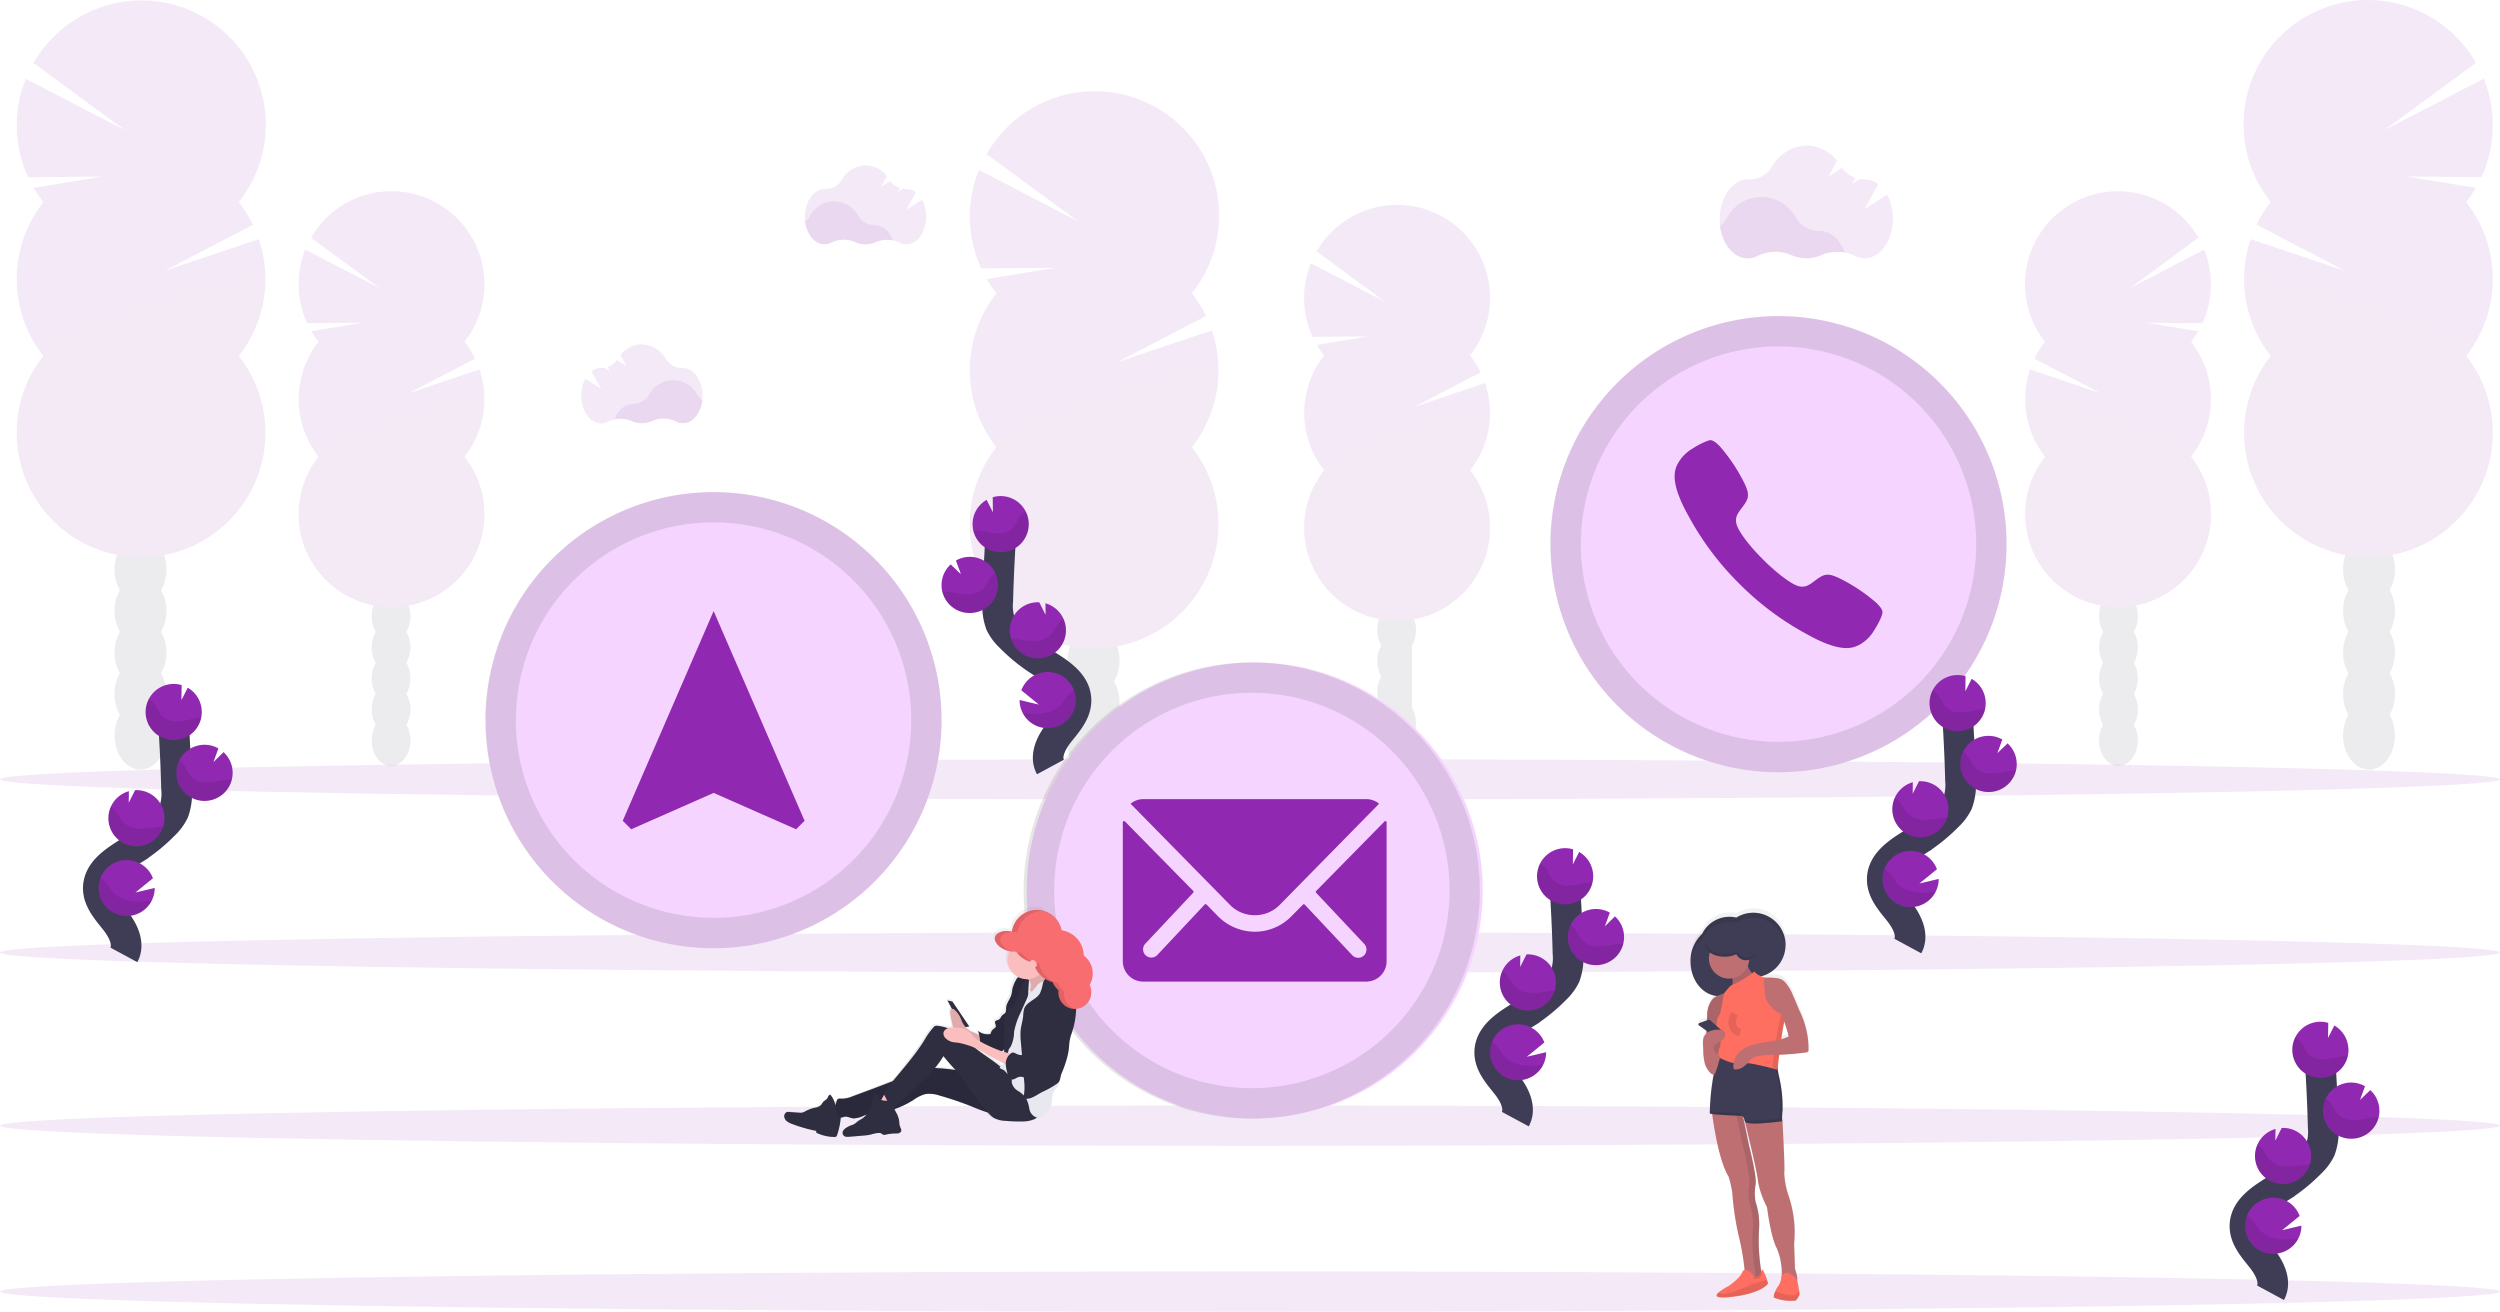 <svg xmlns="http://www.w3.org/2000/svg" xmlns:xlink="http://www.w3.org/1999/xlink" width="327" height="171.585" viewBox="0 0 327 171.585">
  <defs>
    <linearGradient id="linear-gradient" x1="0.5" y1="1" x2="0.5" gradientUnits="objectBoundingBox">
      <stop offset="0" stop-color="gray" stop-opacity="0.251"/>
      <stop offset="0.54" stop-color="gray" stop-opacity="0.122"/>
      <stop offset="1" stop-color="gray" stop-opacity="0.102"/>
    </linearGradient>
    <linearGradient id="linear-gradient-2" x1="0.5" y1="1" x2="0.5" y2="-0.001" xlink:href="#linear-gradient"/>
  </defs>
  <g id="Group_472" data-name="Group 472" transform="translate(0 0.359)">
    <g id="Group_158" data-name="Group 158" transform="translate(126.847 11.576)" opacity="0.1">
      <ellipse id="Ellipse_286" data-name="Ellipse 286" cx="3.395" cy="4.446" rx="3.395" ry="4.446" transform="translate(12.797 91.769)" fill="#3f3d56"/>
      <path id="Path_398" data-name="Path 398" d="M526.095,444.154a5.371,5.371,0,0,0,.71-2.718c0-2.456-1.522-4.446-3.4-4.446s-3.407,2-3.407,4.451a5.371,5.371,0,0,0,.71,2.718,5.552,5.552,0,0,0,0,5.433,5.552,5.552,0,0,0,0,5.433,5.352,5.352,0,0,0-.71,2.718c0,2.453,1.522,4.446,3.4,4.446s3.4-1.993,3.4-4.446a5.352,5.352,0,0,0-.71-2.718,5.553,5.553,0,0,0,0-5.433,5.553,5.553,0,0,0,0-5.433Z" transform="translate(-507.215 -366.96)" fill="#3f3d56"/>
      <ellipse id="Ellipse_287" data-name="Ellipse 287" cx="3.395" cy="4.446" rx="3.395" ry="4.446" transform="translate(12.797 64.603)" fill="#3f3d56"/>
      <ellipse id="Ellipse_288" data-name="Ellipse 288" cx="3.395" cy="4.446" rx="3.395" ry="4.446" transform="translate(12.797 59.17)" fill="#3f3d56"/>
      <path id="Path_399" data-name="Path 399" d="M480.631,228.7a15.835,15.835,0,0,1-1.265-1.862l8.921-1.465-9.649.072a16.3,16.3,0,0,1-.3-12.889l12.946,6.716L479.351,210.5A16.269,16.269,0,1,1,506.2,228.7a16.27,16.27,0,0,1,1.856,2.966l-11.585,6.033,12.349-4.144a16.269,16.269,0,0,1-2.623,15.276,16.266,16.266,0,1,1-25.569,0,16.266,16.266,0,0,1,0-20.115Z" transform="translate(-477.149 -202.271)" fill="#9128b1"/>
      <path id="Path_400" data-name="Path 400" d="M509.682,324.006a16.192,16.192,0,0,1-3.482,10.058,16.266,16.266,0,1,1-25.569,0C478.45,331.3,509.682,322.18,509.682,324.006Z" transform="translate(-477.149 -287.517)" opacity="0.1"/>
    </g>
    <g id="Group_159" data-name="Group 159" transform="translate(170.577 26.443)" opacity="0.1">
      <ellipse id="Ellipse_289" data-name="Ellipse 289" cx="2.539" cy="3.321" rx="2.539" ry="3.321" transform="translate(9.562 68.52)" fill="#3f3d56"/>
      <path id="Path_401" data-name="Path 401" d="M660.306,432.673a4.006,4.006,0,0,0,.528-2.029c0-1.835-1.137-3.324-2.536-3.324s-2.539,1.492-2.539,3.324a3.977,3.977,0,0,0,.531,2.029,4.147,4.147,0,0,0,0,4.061,4.147,4.147,0,0,0,0,4.061,3.977,3.977,0,0,0-.531,2.029c0,1.835,1.137,3.324,2.539,3.324s2.536-1.492,2.536-3.324a4.006,4.006,0,0,0-.528-2.029,135076.122,135076.122,0,0,0,0-8.121Z" transform="translate(-646.2 -375.043)" fill="#3f3d56"/>
      <ellipse id="Ellipse_290" data-name="Ellipse 290" cx="2.539" cy="3.321" rx="2.539" ry="3.321" transform="translate(9.562 48.22)" fill="#3f3d56"/>
      <ellipse id="Ellipse_291" data-name="Ellipse 291" cx="2.539" cy="3.321" rx="2.539" ry="3.321" transform="translate(9.562 44.159)" fill="#3f3d56"/>
      <path id="Path_402" data-name="Path 402" d="M626.322,271.8a11.641,11.641,0,0,1-.946-1.39l6.668-1.1-7.211.054a12.185,12.185,0,0,1-.233-9.634l9.676,5.021-8.924-6.564a12.158,12.158,0,1,1,20.076,13.605,12.3,12.3,0,0,1,1.387,2.217l-8.652,4.5,9.228-3.1a12.162,12.162,0,0,1-1.96,11.415,12.155,12.155,0,1,1-19.095,0,12.155,12.155,0,0,1,0-15.031Z" transform="translate(-623.72 -252.103)" fill="#9128b1"/>
      <path id="Path_403" data-name="Path 403" d="M648.044,342.879a12.1,12.1,0,0,1-2.6,7.516,12.155,12.155,0,1,1-19.095,0C624.712,348.327,648.044,341.516,648.044,342.879Z" transform="translate(-623.734 -315.67)" opacity="0.1"/>
    </g>
    <g id="Group_160" data-name="Group 160" transform="translate(293.447 -0.359)" opacity="0.1">
      <ellipse id="Ellipse_292" data-name="Ellipse 292" cx="3.395" cy="4.446" rx="3.395" ry="4.446" transform="translate(13.026 91.768)" fill="#3f3d56"/>
      <path id="Path_404" data-name="Path 404" d="M1079.9,404.154a5.369,5.369,0,0,1-.71-2.718c0-2.455,1.521-4.445,3.4-4.445s3.4,1.99,3.4,4.446a5.368,5.368,0,0,1-.71,2.718,5.552,5.552,0,0,1,0,5.433,5.552,5.552,0,0,1,0,5.433,5.351,5.351,0,0,1,.71,2.718c0,2.452-1.522,4.446-3.4,4.446s-3.4-1.993-3.4-4.446a5.351,5.351,0,0,1,.71-2.718,5.552,5.552,0,0,1,0-5.433A5.552,5.552,0,0,1,1079.9,404.154Z" transform="translate(-1066.167 -326.96)" fill="#3f3d56"/>
      <ellipse id="Ellipse_293" data-name="Ellipse 293" cx="3.395" cy="4.446" rx="3.395" ry="4.446" transform="translate(13.026 64.603)" fill="#3f3d56"/>
      <ellipse id="Ellipse_294" data-name="Ellipse 294" cx="3.395" cy="4.446" rx="3.395" ry="4.446" transform="translate(13.026 59.17)" fill="#3f3d56"/>
      <path id="Path_405" data-name="Path 405" d="M1064.672,188.7a15.829,15.829,0,0,0,1.265-1.862l-8.921-1.465,9.649.072a16.3,16.3,0,0,0,.3-12.889l-12.946,6.716,11.934-8.778a16.269,16.269,0,1,0-26.852,18.2,16.273,16.273,0,0,0-1.856,2.966l11.585,6.033-12.349-4.144a16.27,16.27,0,0,0,2.623,15.276,16.266,16.266,0,1,0,25.569,0,16.266,16.266,0,0,0,0-20.115Z" transform="translate(-1035.541 -162.271)" fill="#9128b1"/>
      <path id="Path_406" data-name="Path 406" d="M1035.81,284.006a16.191,16.191,0,0,0,3.482,10.058,16.266,16.266,0,1,0,25.569,0C1067.042,291.3,1035.81,282.18,1035.81,284.006Z" transform="translate(-1035.729 -247.517)" opacity="0.1"/>
    </g>
    <g id="Group_161" data-name="Group 161" transform="translate(264.869 24.653)" opacity="0.1">
      <ellipse id="Ellipse_295" data-name="Ellipse 295" cx="2.539" cy="3.321" rx="2.539" ry="3.321" transform="translate(9.683 68.52)" fill="#3f3d56"/>
      <path id="Path_407" data-name="Path 407" d="M972.758,426.673a4.007,4.007,0,0,1-.528-2.029c0-1.835,1.137-3.324,2.536-3.324s2.539,1.492,2.539,3.324a3.977,3.977,0,0,1-.531,2.029,4.147,4.147,0,0,1,0,4.061,4.147,4.147,0,0,1,0,4.061,3.976,3.976,0,0,1,.531,2.029c0,1.835-1.137,3.324-2.539,3.324s-2.536-1.492-2.536-3.324a4.007,4.007,0,0,1,.528-2.029,4.177,4.177,0,0,1,0-4.061A4.177,4.177,0,0,1,972.758,426.673Z" transform="translate(-962.541 -369.043)" fill="#3f3d56"/>
      <ellipse id="Ellipse_296" data-name="Ellipse 296" cx="2.539" cy="3.321" rx="2.539" ry="3.321" transform="translate(9.683 48.22)" fill="#3f3d56"/>
      <ellipse id="Ellipse_297" data-name="Ellipse 297" cx="2.539" cy="3.321" rx="2.539" ry="3.321" transform="translate(9.683 44.159)" fill="#3f3d56"/>
      <path id="Path_408" data-name="Path 408" d="M961.478,265.8a11.624,11.624,0,0,0,.946-1.39l-6.668-1.095,7.211.054a12.185,12.185,0,0,0,.233-9.634l-9.676,5.021,8.924-6.564a12.158,12.158,0,1,0-20.076,13.605,12.282,12.282,0,0,0-1.387,2.217l8.652,4.5-9.21-3.094a12.161,12.161,0,0,0,1.96,11.415,12.155,12.155,0,1,0,19.095,0,12.155,12.155,0,0,0,0-15.031Z" transform="translate(-939.757 -246.103)" fill="#9128b1"/>
      <path id="Path_409" data-name="Path 409" d="M939.786,336.879a12.1,12.1,0,0,0,2.6,7.516,12.155,12.155,0,1,0,19.095,0C963.117,342.327,939.786,335.516,939.786,336.879Z" transform="translate(-939.772 -309.67)" opacity="0.1"/>
    </g>
    <g id="Group_162" data-name="Group 162" transform="translate(2.181 -0.309)" opacity="0.1">
      <ellipse id="Ellipse_298" data-name="Ellipse 298" cx="3.395" cy="4.446" rx="3.395" ry="4.446" transform="translate(12.8 91.719)" fill="#3f3d56"/>
      <path id="Path_410" data-name="Path 410" d="M108.29,404.154a5.37,5.37,0,0,0,.71-2.718c0-2.456-1.522-4.446-3.4-4.446s-3.4,1.99-3.4,4.446a5.37,5.37,0,0,0,.707,2.718,5.57,5.57,0,0,0,0,5.433,5.57,5.57,0,0,0,0,5.433,5.349,5.349,0,0,0-.707,2.718c0,2.452,1.519,4.446,3.4,4.446s3.4-1.987,3.4-4.44a5.353,5.353,0,0,0-.71-2.718,5.552,5.552,0,0,0,0-5.433,5.552,5.552,0,0,0,0-5.433Z" transform="translate(-89.409 -327.01)" fill="#3f3d56"/>
      <ellipse id="Ellipse_299" data-name="Ellipse 299" cx="3.395" cy="4.446" rx="3.395" ry="4.446" transform="translate(12.8 64.553)" fill="#3f3d56"/>
      <ellipse id="Ellipse_300" data-name="Ellipse 300" cx="3.395" cy="4.446" rx="3.395" ry="4.446" transform="translate(12.8 59.12)" fill="#3f3d56"/>
      <path id="Path_411" data-name="Path 411" d="M62.8,188.82a16.208,16.208,0,0,1-1.265-1.862l8.924-1.465-9.658.087a16.3,16.3,0,0,1-.3-12.889l12.949,6.716-11.934-8.778a16.266,16.266,0,1,1,26.852,18.2,16.272,16.272,0,0,1,1.856,2.966l-11.588,6.018,12.352-4.144a16.287,16.287,0,0,1-2.626,15.276,16.266,16.266,0,1,1-25.569,0,16.266,16.266,0,0,1,0-20.115Z" transform="translate(-59.309 -162.439)" fill="#9128b1"/>
      <path id="Path_412" data-name="Path 412" d="M91.842,284.006a16.192,16.192,0,0,1-3.482,10.058,16.266,16.266,0,1,1-25.569,0C60.61,291.3,91.842,282.18,91.842,284.006Z" transform="translate(-59.309 -247.567)" opacity="0.1"/>
    </g>
    <g id="Group_163" data-name="Group 163" transform="translate(39.049 24.653)" opacity="0.1">
      <ellipse id="Ellipse_301" data-name="Ellipse 301" cx="2.539" cy="3.321" rx="2.539" ry="3.321" transform="translate(9.562 68.52)" fill="#3f3d56"/>
      <path id="Path_413" data-name="Path 413" d="M219.477,426.673a4.007,4.007,0,0,0,.528-2.029c0-1.835-1.134-3.324-2.536-3.324s-2.539,1.492-2.539,3.324a4.007,4.007,0,0,0,.531,2.029,4.147,4.147,0,0,0,0,4.061,4.147,4.147,0,0,0,0,4.061,4.007,4.007,0,0,0-.531,2.029c0,1.835,1.137,3.324,2.539,3.324S220,438.655,220,436.823a4.007,4.007,0,0,0-.528-2.029,4.177,4.177,0,0,0,0-4.061A4.177,4.177,0,0,0,219.477,426.673Z" transform="translate(-205.367 -369.043)" fill="#3f3d56"/>
      <ellipse id="Ellipse_302" data-name="Ellipse 302" cx="2.539" cy="3.321" rx="2.539" ry="3.321" transform="translate(9.562 48.22)" fill="#3f3d56"/>
      <ellipse id="Ellipse_303" data-name="Ellipse 303" cx="2.539" cy="3.321" rx="2.539" ry="3.321" transform="translate(9.562 44.159)" fill="#3f3d56"/>
      <path id="Path_414" data-name="Path 414" d="M185.482,265.8a12,12,0,0,1-.946-1.39l6.668-1.1-7.211.054a12.185,12.185,0,0,1-.233-9.634l9.676,5.021-8.924-6.564a12.158,12.158,0,1,1,20.076,13.605,11.969,11.969,0,0,1,1.387,2.217l-8.652,4.5,9.228-3.1a12.161,12.161,0,0,1-1.96,11.415,12.155,12.155,0,1,1-19.095,0,12.155,12.155,0,0,1,0-15.031Z" transform="translate(-182.88 -246.103)" fill="#9128b1"/>
      <path id="Path_415" data-name="Path 415" d="M207.2,336.879a12.1,12.1,0,0,1-2.6,7.516,12.155,12.155,0,1,1-19.095,0C183.866,342.327,207.2,335.516,207.2,336.879Z" transform="translate(-182.894 -309.67)" opacity="0.1"/>
    </g>
    <ellipse id="Ellipse_304" data-name="Ellipse 304" cx="163.5" cy="2.643" rx="163.5" ry="2.643" transform="translate(0 144.234)" fill="#9128b1" opacity="0.1"/>
    <ellipse id="Ellipse_305" data-name="Ellipse 305" cx="163.5" cy="2.643" rx="163.5" ry="2.643" transform="translate(0 165.939)" fill="#9128b1" opacity="0.1"/>
    <ellipse id="Ellipse_306" data-name="Ellipse 306" cx="163.5" cy="2.643" rx="163.5" ry="2.643" transform="translate(0 98.934)" fill="#9128b1" opacity="0.1"/>
    <ellipse id="Ellipse_307" data-name="Ellipse 307" cx="163.5" cy="2.643" rx="163.5" ry="2.643" transform="translate(0 121.583)" fill="#9128b1" opacity="0.1"/>
    <path id="Path_416" data-name="Path 416" d="M822.319,255.908a5.46,5.46,0,0,0-3.163.346,4.669,4.669,0,0,1-3.8,0,5.335,5.335,0,0,0-4.475.087,2.757,2.757,0,0,1-1.286.322c-1.814,0-3.321-1.826-3.634-4.234a3.542,3.542,0,0,0,.9-.976,5.092,5.092,0,0,1,9.091-.033,3.485,3.485,0,0,0,3.01,1.653H819C820.463,253.059,821.713,254.216,822.319,255.908Z" transform="translate(-581.01 -223.23)" fill="#9128b1" opacity="0.1"/>
    <path id="Path_417" data-name="Path 417" d="M827.827,232.5l-2.93,1.856,1.79-3.234a2.894,2.894,0,0,0-1.772-.63h-.048a3.385,3.385,0,0,1-.6-.045l-1.009.63.427-.776a3.517,3.517,0,0,1-1.739-1.319l-1.79,1.128,1.122-2.041a5.2,5.2,0,0,0-3.98-2.011,5.46,5.46,0,0,0-4.559,2.811,3.4,3.4,0,0,1-3.01,1.623h-.1c-2.041,0-3.694,2.312-3.694,5.165s1.653,5.168,3.694,5.168a2.8,2.8,0,0,0,1.286-.322,5.329,5.329,0,0,1,4.475-.09,4.64,4.64,0,0,0,3.8,0,5.347,5.347,0,0,1,4.434.087,2.775,2.775,0,0,0,1.271.316c2.041,0,3.694-2.315,3.694-5.168A6.543,6.543,0,0,0,827.827,232.5Z" transform="translate(-580.996 -207.387)" fill="#9128b1" opacity="0.1"/>
    <path id="Path_418" data-name="Path 418" d="M416.345,255.627a3.831,3.831,0,0,0-2.217.242,3.258,3.258,0,0,1-2.658,0,3.723,3.723,0,0,0-3.13.063,1.976,1.976,0,0,1-.9.224c-1.268,0-2.324-1.277-2.545-2.963a2.483,2.483,0,0,0,.635-.683,3.565,3.565,0,0,1,6.364-.024,2.444,2.444,0,0,0,2.109,1.158h.033A2.645,2.645,0,0,1,416.345,255.627Z" transform="translate(-299.61 -224.563)" fill="#9128b1" opacity="0.1"/>
    <path id="Path_419" data-name="Path 419" d="M420.195,239.251l-2.05,1.3,1.244-2.265a2.014,2.014,0,0,0-1.238-.442h-.036a2.235,2.235,0,0,1-.424-.033l-.7.442.3-.543a2.476,2.476,0,0,1-1.217-.922l-1.244.788.788-1.426a3.643,3.643,0,0,0-2.787-1.411,3.816,3.816,0,0,0-3.189,1.969,2.387,2.387,0,0,1-2.109,1.137h-.069c-1.429,0-2.587,1.617-2.587,3.616s1.158,3.616,2.587,3.616a1.94,1.94,0,0,0,.9-.227,3.73,3.73,0,0,1,3.127-.06,3.2,3.2,0,0,0,2.661.018,3.742,3.742,0,0,1,3.1.06,1.934,1.934,0,0,0,.9.221c1.426,0,2.584-1.62,2.584-3.616A4.574,4.574,0,0,0,420.195,239.251Z" transform="translate(-299.596 -213.477)" fill="#9128b1" opacity="0.1"/>
    <path id="Path_420" data-name="Path 420" d="M321.59,334.037a3.825,3.825,0,0,1,2.214.242,3.264,3.264,0,0,0,2.661,0,3.735,3.735,0,0,1,3.13.06,1.93,1.93,0,0,0,.9.227c1.268,0,2.324-1.28,2.542-2.966a2.432,2.432,0,0,1-.633-.683,3.569,3.569,0,0,0-6.367-.021,2.443,2.443,0,0,1-2.106,1.158h-.033A2.663,2.663,0,0,0,321.59,334.037Z" transform="translate(-241.156 -279.579)" fill="#9128b1" opacity="0.1"/>
    <path id="Path_421" data-name="Path 421" d="M307.386,317.7l2.053,1.3-1.247-2.262a2.026,2.026,0,0,1,1.241-.445h.033a2.544,2.544,0,0,0,.427-.03l.7.439-.3-.54a2.474,2.474,0,0,0,1.214-.922l1.244.788-.776-1.429a3.64,3.64,0,0,1,2.787-1.408,3.82,3.82,0,0,1,3.189,1.969,2.387,2.387,0,0,0,2.106,1.137h.072c1.426,0,2.584,1.62,2.584,3.616s-1.158,3.616-2.584,3.616a1.936,1.936,0,0,1-.9-.224,3.724,3.724,0,0,0-3.13-.063,3.24,3.24,0,0,1-1.337.3,3.282,3.282,0,0,1-1.325-.28,3.735,3.735,0,0,0-3.1.06,1.934,1.934,0,0,1-.9.221c-1.429,0-2.587-1.617-2.587-3.616A4.607,4.607,0,0,1,307.386,317.7Z" transform="translate(-230.819 -268.521)" fill="#9128b1" opacity="0.1"/>
    <path id="Path_422" data-name="Path 422" d="M708.437,578.179c.779-1.444-.1-3.21-1.119-4.5s-2.256-2.626-2.229-4.264c.039-2.354,2.539-3.747,4.535-4.995a22.168,22.168,0,0,0,4.073-3.282,6.005,6.005,0,0,0,1.25-1.677,6.782,6.782,0,0,0,.376-2.984q-.128-5.039-.5-10.073" transform="translate(-510.235 -432.158)" fill="none" stroke="#3f3d56" stroke-miterlimit="10" stroke-width="4"/>
    <path id="Path_423" data-name="Path 423" d="M733.185,537.611a3.673,3.673,0,0,0-1.835-3.01l-.823,1.626.027-1.969a3.673,3.673,0,1,0,2.632,3.354Z" transform="translate(-524.797 -423.526)" fill="#9128b1"/>
    <path id="Path_424" data-name="Path 424" d="M712.172,616.655a3.673,3.673,0,0,1-6.934-1.492,3.58,3.58,0,0,1,.239-1.492,3.676,3.676,0,0,1,6.862.039l-2.294,1.868,2.524-.6A3.652,3.652,0,0,1,712.172,616.655Z" transform="translate(-510.336 -477.711)" fill="#9128b1"/>
    <path id="Path_425" data-name="Path 425" d="M713.365,588a3.673,3.673,0,0,1-1.164-7.205l-.021,1.513.832-1.647h0a3.674,3.674,0,0,1,.343,7.34Z" transform="translate(-513.344 -456.187)" fill="#9128b1"/>
    <path id="Path_426" data-name="Path 426" d="M743.217,568.117a3.673,3.673,0,1,1,1.623-6.862l-.647,1.79,1.322-1.307a3.673,3.673,0,0,1-2.309,6.376Z" transform="translate(-534.277 -442.238)" fill="#9128b1"/>
    <path id="Path_427" data-name="Path 427" d="M732.676,543.327c-.847.093-1.671.355-2.524.409a2.731,2.731,0,0,1-2.321-.812,11.793,11.793,0,0,1-.68-1.193,2.614,2.614,0,0,0-.925-.871,3.673,3.673,0,1,0,6.862,2.441C732.953,543.3,732.813,543.313,732.676,543.327Z" transform="translate(-524.783 -428.264)" opacity="0.1"/>
    <path id="Path_428" data-name="Path 428" d="M743.254,573.059a3.673,3.673,0,0,1-3.494-5.239,2.716,2.716,0,0,1,.737.74,12.464,12.464,0,0,0,.728,1.214,3,3,0,0,0,2.438.85c.886-.045,1.742-.3,2.626-.373.122,0,.245-.018.37-.021a3.673,3.673,0,0,1-3.4,2.828Z" transform="translate(-534.314 -447.18)" opacity="0.1"/>
    <path id="Path_429" data-name="Path 429" d="M713.369,593.111a3.673,3.673,0,0,1-3.524-5.171,2.984,2.984,0,0,1,.779.746,12.3,12.3,0,0,0,.8,1.238,3.326,3.326,0,0,0,2.6.9c.937-.039,1.79-.242,2.685-.3A3.679,3.679,0,0,1,713.369,593.111Z" transform="translate(-513.347 -461.297)" opacity="0.1"/>
    <path id="Path_430" data-name="Path 430" d="M712.172,622.154a3.673,3.673,0,0,1-6.934-1.492,3.579,3.579,0,0,1,.239-1.492,3.667,3.667,0,0,1,.806.719c.349.424.579.9.985,1.3a4.589,4.589,0,0,0,3.04,1.068A15.4,15.4,0,0,0,712.172,622.154Z" transform="translate(-510.336 -483.21)" opacity="0.1"/>
    <path id="Path_431" data-name="Path 431" d="M98.437,506.179c.779-1.444-.1-3.21-1.119-4.5s-2.256-2.632-2.229-4.264c.039-2.354,2.539-3.747,4.535-4.995a22.17,22.17,0,0,0,4.073-3.282,6.007,6.007,0,0,0,1.25-1.677,6.781,6.781,0,0,0,.376-2.984q-.131-5.039-.5-10.073" transform="translate(-82.233 -381.64)" fill="none" stroke="#3f3d56" stroke-miterlimit="10" stroke-width="4"/>
    <path id="Path_432" data-name="Path 432" d="M123.185,465.611a3.673,3.673,0,0,0-1.835-3.01l-.823,1.626.027-1.969a3.673,3.673,0,1,0,2.632,3.354Z" transform="translate(-96.795 -373.008)" fill="#9128b1"/>
    <path id="Path_433" data-name="Path 433" d="M102.172,544.655a3.673,3.673,0,0,1-6.934-1.492,3.58,3.58,0,0,1,.239-1.492,3.676,3.676,0,0,1,6.862.039l-2.294,1.868,2.524-.6a3.652,3.652,0,0,1-.4,1.674Z" transform="translate(-82.334 -427.193)" fill="#9128b1"/>
    <path id="Path_434" data-name="Path 434" d="M103.365,516a3.673,3.673,0,0,1-1.164-7.205l-.021,1.513.832-1.647h0a3.674,3.674,0,0,1,.343,7.34Z" transform="translate(-85.342 -405.668)" fill="#9128b1"/>
    <path id="Path_435" data-name="Path 435" d="M133.217,496.117a3.673,3.673,0,1,1,1.623-6.862l-.647,1.79,1.322-1.307a3.673,3.673,0,0,1-2.309,6.376Z" transform="translate(-106.275 -391.72)" fill="#9128b1"/>
    <path id="Path_436" data-name="Path 436" d="M122.676,471.327c-.847.092-1.671.355-2.524.409a2.731,2.731,0,0,1-2.321-.812,11.777,11.777,0,0,1-.68-1.193,2.614,2.614,0,0,0-.925-.871,3.673,3.673,0,1,0,6.862,2.441C122.954,471.3,122.813,471.313,122.676,471.327Z" transform="translate(-96.782 -377.746)" opacity="0.1"/>
    <path id="Path_437" data-name="Path 437" d="M133.254,501.059a3.673,3.673,0,0,1-3.494-5.239,2.718,2.718,0,0,1,.737.74,12.45,12.45,0,0,0,.728,1.214,3,3,0,0,0,2.438.85c.886-.045,1.742-.3,2.626-.373.122,0,.245-.018.37-.021A3.673,3.673,0,0,1,133.254,501.059Z" transform="translate(-106.313 -396.662)" opacity="0.1"/>
    <path id="Path_438" data-name="Path 438" d="M103.369,521.111a3.673,3.673,0,0,1-3.524-5.171,2.984,2.984,0,0,1,.779.746,12.3,12.3,0,0,0,.8,1.238,3.326,3.326,0,0,0,2.6.9c.937-.039,1.79-.242,2.685-.3A3.679,3.679,0,0,1,103.369,521.111Z" transform="translate(-85.345 -410.779)" opacity="0.1"/>
    <path id="Path_439" data-name="Path 439" d="M102.172,550.154a3.673,3.673,0,0,1-6.934-1.492,3.58,3.58,0,0,1,.239-1.492,3.668,3.668,0,0,1,.806.719c.349.424.579.9.985,1.3a4.59,4.59,0,0,0,3.04,1.068A15.416,15.416,0,0,0,102.172,550.154Z" transform="translate(-82.334 -432.691)" opacity="0.1"/>
    <path id="Path_440" data-name="Path 440" d="M496.3,423.823c-.779-1.441.1-3.207,1.122-4.493s2.253-2.626,2.226-4.264c-.036-2.357-2.536-3.747-4.535-4.995a22.077,22.077,0,0,1-4.07-3.282,5.9,5.9,0,0,1-1.253-1.674,6.876,6.876,0,0,1-.376-2.984q.134-5.039.5-10.073" transform="translate(-358.904 -323.859)" fill="none" stroke="#3f3d56" stroke-miterlimit="10" stroke-width="4"/>
    <path id="Path_441" data-name="Path 441" d="M478.381,383.252a3.67,3.67,0,0,1,1.832-3.01l.823,1.626-.024-1.969a3.765,3.765,0,0,1,1.208-.146,3.673,3.673,0,1,1-3.84,3.5Z" transform="translate(-351.164 -315.222)" fill="#9128b1"/>
    <path id="Path_442" data-name="Path 442" d="M499.386,462.226a3.673,3.673,0,1,0-.176-2.957l2.294,1.868-2.524-.6a3.652,3.652,0,0,0,.406,1.686Z" transform="translate(-365.62 -369.336)" fill="#9128b1"/>
    <path id="Path_443" data-name="Path 443" d="M498.186,433.639a3.673,3.673,0,0,0,1.167-7.205l.018,1.513-.832-1.647h0a3.673,3.673,0,0,0-3.849,3.488,3.629,3.629,0,0,0,.158,1.253A3.67,3.67,0,0,0,498.186,433.639Z" transform="translate(-362.607 -347.88)" fill="#9128b1"/>
    <path id="Path_444" data-name="Path 444" d="M468.284,413.737a3.673,3.673,0,1,0-1.626-6.862l.65,1.79-1.337-1.28a3.642,3.642,0,0,0-1.193,2.536,3.551,3.551,0,0,0,.092,1.011A3.67,3.67,0,0,0,468.284,413.737Z" transform="translate(-341.62 -333.918)" fill="#9128b1"/>
    <path id="Path_445" data-name="Path 445" d="M479.082,388.967c.847.092,1.671.355,2.521.409a2.743,2.743,0,0,0,2.324-.812,11.758,11.758,0,0,0,.677-1.193,2.622,2.622,0,0,1,.928-.871,3.673,3.673,0,1,1-6.862,2.438C478.8,388.941,478.941,388.952,479.082,388.967Z" transform="translate(-351.37 -319.958)" opacity="0.1"/>
    <path id="Path_446" data-name="Path 446" d="M468.534,418.679a3.676,3.676,0,0,0,3.494-5.239,2.731,2.731,0,0,0-.74.74,12.452,12.452,0,0,1-.728,1.214,2.987,2.987,0,0,1-2.435.85c-.886-.045-1.742-.3-2.626-.373-.122,0-.248-.018-.37-.021a3.67,3.67,0,0,0,3.4,2.828Z" transform="translate(-341.87 -338.861)" opacity="0.1"/>
    <path id="Path_447" data-name="Path 447" d="M498.576,438.751a3.67,3.67,0,0,0,3.524-5.171,2.932,2.932,0,0,0-.776.746,12.3,12.3,0,0,1-.8,1.238,3.333,3.333,0,0,1-2.6.9c-.94-.039-1.79-.242-2.685-.3A3.67,3.67,0,0,0,498.576,438.751Z" transform="translate(-362.996 -352.992)" opacity="0.1"/>
    <path id="Path_448" data-name="Path 448" d="M500.34,467.794a3.673,3.673,0,0,0,6.7-2.984,3.526,3.526,0,0,0-.806.719c-.349.424-.6.9-.985,1.3A4.6,4.6,0,0,1,502.2,467.9,16.106,16.106,0,0,1,500.34,467.794Z" transform="translate(-366.574 -374.904)" opacity="0.1"/>
    <path id="Union_15" data-name="Union 15" d="M-2461.221-6020.649a29.823,29.823,0,0,1,29.824-29.824,29.824,29.824,0,0,1,29.824,29.824,29.823,29.823,0,0,1-29.824,29.822A29.823,29.823,0,0,1-2461.221-6020.649Zm-70.78-22.273a29.824,29.824,0,0,1,29.824-29.824,29.824,29.824,0,0,1,29.824,29.824,29.824,29.824,0,0,1-29.824,29.824A29.824,29.824,0,0,1-2532-6042.922Zm139.3-23.027a29.824,29.824,0,0,1,29.824-29.824,29.825,29.825,0,0,1,29.824,29.824,29.825,29.825,0,0,1-29.824,29.824A29.824,29.824,0,0,1-2392.7-6065.95Z" transform="translate(2595.517 6136.761)" fill="#f5d5ff"/>
    <path id="Path_449" data-name="Path 449" d="M812.566,376.534a22.6,22.6,0,0,0-4.774-3.189c-1.429-.686-1.954-.674-2.966.057-.841.6-1.387,1.173-2.354.961s-2.882-1.656-4.735-3.5-3.291-3.75-3.5-4.732.361-1.516.964-2.357c.728-1.011.749-1.537.057-2.966a22.88,22.88,0,0,0-3.192-4.774c-1.047-1.044-1.274-.815-1.847-.6a10.681,10.681,0,0,0-1.692.9,5.1,5.1,0,0,0-2.029,2.145c-.409.871-.871,2.488,1.507,6.722a37.5,37.5,0,0,0,6.594,8.793h0a37.555,37.555,0,0,0,8.823,6.606c4.231,2.387,5.851,1.912,6.722,1.507a5.009,5.009,0,0,0,2.142-2.029,10.546,10.546,0,0,0,.9-1.692C813.38,377.808,813.613,377.575,812.566,376.534Z" transform="translate(-567.125 -298.031)" fill="#9128b1"/>
    <path id="Path_451" data-name="Path 451" d="M578.459,522.291l-8.93,9.085a.161.161,0,0,0,0,.233l6.266,6.662a1.078,1.078,0,1,1-1.525,1.525l-6.233-6.638a.17.17,0,0,0-.239,0l-1.519,1.534a6.674,6.674,0,0,1-4.774,2.008,6.82,6.82,0,0,1-4.857-2.065l-1.459-1.492a.17.17,0,0,0-.239,0l-6.218,6.624a1.078,1.078,0,1,1-1.525-1.525l6.242-6.647a.179.179,0,0,0,0-.233l-8.93-9.085a.164.164,0,0,0-.28.116v18.179a2.661,2.661,0,0,0,2.652,2.652h29.2a2.661,2.661,0,0,0,2.652-2.652V522.407a.164.164,0,0,0-.286-.116Z" transform="translate(-397.376 -415.191)" fill="#9128b1"/>
    <path id="Path_452" data-name="Path 452" d="M563.89,527.807a4.517,4.517,0,0,0,3.258-1.343l13.005-13.238a2.6,2.6,0,0,0-1.641-.6H549.291a2.578,2.578,0,0,0-1.641.6l13.008,13.238A4.5,4.5,0,0,0,563.89,527.807Z" transform="translate(-399.769 -408.457)" fill="#9128b1"/>
    <path id="Union_14" data-name="Union 14" d="M-2461.6-6020.642a29.835,29.835,0,0,1,29.85-29.832,29.837,29.837,0,0,1,29.821,29.826,29.835,29.835,0,0,1-29.826,29.847A29.838,29.838,0,0,1-2461.6-6020.642Zm3.991-.011a25.859,25.859,0,0,0,25.859,25.859,25.859,25.859,0,0,0,25.859-25.859,25.859,25.859,0,0,0-25.859-25.859A25.859,25.859,0,0,0-2457.6-6020.653Zm-74.4-22.279a29.836,29.836,0,0,1,29.852-29.826h0a29.833,29.833,0,0,1,29.815,29.831,29.836,29.836,0,0,1-29.839,29.841A29.837,29.837,0,0,1-2532-6042.932Zm3.993-.01a25.858,25.858,0,0,0,25.859,25.863l0,.012a25.858,25.858,0,0,0,25.856-25.856,25.86,25.86,0,0,0-25.854-25.873h-.006A25.858,25.858,0,0,0-2528.008-6042.942Zm135.305-23a29.836,29.836,0,0,1,29.85-29.832,29.836,29.836,0,0,1,29.821,29.827,29.834,29.834,0,0,1-29.826,29.846A29.838,29.838,0,0,1-2392.7-6065.942Zm3.991-.011a25.858,25.858,0,0,0,25.859,25.859,25.858,25.858,0,0,0,25.859-25.859,25.858,25.858,0,0,0-25.859-25.857A25.858,25.858,0,0,0-2388.711-6065.953Z" transform="translate(2595.49 6136.764)" opacity="0.1"/>
    <path id="Path_454" data-name="Path 454" d="M336.89,430.16,325,457.591l1.11,1.11,10.783-4.756,10.783,4.756,1.11-1.11Z" transform="translate(-243.548 -350.592)" fill="#9128b1"/>
    <path id="Path_456" data-name="Path 456" d="M807.438,573.415q-.406-.99-.832-1.975a5.862,5.862,0,0,0-1.017-1.757,1.863,1.863,0,0,0-.6-.448,2.545,2.545,0,0,0-.779-.155,6.222,6.222,0,0,0-1.223-.033c-.158-.048-.337-.11-.513-.182a4.26,4.26,0,0,0,3.175-3.953v-.182a4.252,4.252,0,0,0-4.234-4.27,4.177,4.177,0,0,0-2.223.636,3.989,3.989,0,0,0-4.475,2.157,4.932,4.932,0,0,0-1.522,3.67c0,.063,0,.128,0,.188.078,2.318,1.575,4.177,3.467,4.365a1.99,1.99,0,0,0-.549.367,3.4,3.4,0,0,0-.737,2.25l-.045.6-1,.358a.185.185,0,0,0-.045.325l.958.683v.17a.747.747,0,0,0,.018.194,1.37,1.37,0,0,0-.37.528,2.44,2.44,0,0,0-.086.967l.036.832a6.537,6.537,0,0,0,.254,1.853c.125.37.668,1.262,1.059,1.268a38.6,38.6,0,0,0-.456,5.1c-.045.045.081.086.3.122.215,1.647.916,6.266,2.16,8.3a17.511,17.511,0,0,1,.468,2.017,38.628,38.628,0,0,0,.823,5.693,28.976,28.976,0,0,1,.8,4.642.457.457,0,0,0-.331.34c-.236.71-1.763,1.79-1.763,1.79a7.392,7.392,0,0,0-1.319.844c-.48.433-.462.824,1.671.579,4.117-.474,4.821-1.79,4.821-1.79s-.066-.221-.164-.507a5.51,5.51,0,0,0-.54-1.274c-.06-.057-.119.039-.191.188a25.547,25.547,0,0,1-.281-5.761,9.348,9.348,0,0,0-.471-3.44,6.512,6.512,0,0,1,0-2.253c.236-.949-.94-5.576-.94-5.576l-.674-3.407a.979.979,0,0,1,.188.4l.018.069.018.1a.185.185,0,0,0,.048.093c.459,1.909,1.719,7.2,1.719,7.975a12.654,12.654,0,0,0,1.176,3.321s.468,3.914,1.292,5.454a7.909,7.909,0,0,1,.612,3.649h0a3.38,3.38,0,0,1-.376,1.211,2.883,2.883,0,0,0-.445.773l-.027.057s-.352.713-.116.832a5.779,5.779,0,0,0,2.822.355s.471-.6.471-.829a3.747,3.747,0,0,0-.054-.424c-.086-.561-.248-1.444-.251-1.453a4.073,4.073,0,0,0-.3-1.444l-.119-3.321a15.33,15.33,0,0,0-.823-6.644,11.024,11.024,0,0,1-.468-2.727c.128-.594-.236-6.88-.236-6.88l-.036-.089a6.8,6.8,0,0,1,.036-1.334,17.719,17.719,0,0,0-.471-4.505,3.909,3.909,0,0,1-.167-.982c.027-.248.107-.973.218-1.874a33.705,33.705,0,0,0,3.467-.3.433.433,0,0,0,.3-.119.418.418,0,0,0,.069-.242A11.571,11.571,0,0,0,807.438,573.415Zm-2.366,3.762c.122-.85.254-1.674.385-2.285l.018.054a16.612,16.612,0,0,1,.567,1.88A6.392,6.392,0,0,1,805.072,577.177Z" transform="translate(-572.055 -442.016)" fill="url(#linear-gradient)"/>
    <path id="Path_457" data-name="Path 457" d="M802.37,648.133s.7,6.334,2.229,8.8a17.082,17.082,0,0,1,.468,1.993,37.677,37.677,0,0,0,.82,5.627,31.042,31.042,0,0,1,.821,4.809s1.641,1.874,2.229.352a24.71,24.71,0,0,1-.352-6.1,9.185,9.185,0,0,0-.468-3.4,6.361,6.361,0,0,1,0-2.226c.233-.94-.94-5.511-.94-5.511l-.937-4.574Z" transform="translate(-578.491 -503.368)" fill="#be6f72"/>
    <path id="Path_458" data-name="Path 458" d="M811.31,720.749s-.7,1.289-4.806,1.757c-2.13.242-2.145-.143-1.665-.573a7.429,7.429,0,0,1,1.313-.835s1.525-1.053,1.757-1.757,1.056-.116,1.056-.116c1.173,1.757,1.408-.471,1.641-.236a5.293,5.293,0,0,1,.54,1.256C811.244,720.528,811.31,720.749,811.31,720.749Z" transform="translate(-580.044 -553.234)" fill="#ff6f61"/>
    <path id="Path_459" data-name="Path 459" d="M811.31,723.744s-.7,1.289-4.806,1.757c-2.13.242-2.145-.143-1.665-.573.334.212,1.008.3,2.366-.248,1.954-.8,3.371-1.262,3.941-1.441C811.244,723.523,811.31,723.744,811.31,723.744Z" transform="translate(-580.044 -556.229)" opacity="0.1"/>
    <path id="Path_460" data-name="Path 460" d="M815.777,663.612a9.185,9.185,0,0,0-.468-3.4,6.358,6.358,0,0,1,0-2.226c.233-.94-.94-5.511-.94-5.511l-.937-4.574-.812.048.928,4.526s1.172,4.571.94,5.511a6.359,6.359,0,0,0,0,2.226,8.915,8.915,0,0,1,.468,3.4,24.708,24.708,0,0,0,.352,6.1,1.026,1.026,0,0,1-.34.483.767.767,0,0,0,1.161-.483A24.711,24.711,0,0,1,815.777,663.612Z" transform="translate(-585.683 -503.368)" opacity="0.1"/>
    <path id="Path_461" data-name="Path 461" d="M801.335,562.42a4.177,4.177,0,0,0-2.214.63,3.983,3.983,0,0,0-4.475,2.133,4.857,4.857,0,0,0-1.519,3.628c0,2.494,1.68,4.514,3.75,4.514a3.787,3.787,0,0,0,3.4-2.6,4.122,4.122,0,0,0,1.056.137,4.222,4.222,0,0,0,0-8.444Z" transform="translate(-572.006 -443.391)" fill="#3f3d56"/>
    <path id="Path_462" data-name="Path 462" d="M821.168,650.65l.352.937s.352,6.215.233,6.8a11.079,11.079,0,0,0,.471,2.685,15.009,15.009,0,0,1,.821,6.564l.116,3.282s.468,1.289.236,1.525-2-.209-2-.209a8.361,8.361,0,0,0-.6-3.986c-.832-1.525-1.289-5.394-1.289-5.394a12.445,12.445,0,0,1-1.173-3.282c0-.937-1.877-8.56-1.877-8.56Z" transform="translate(-588.378 -505.297)" fill="#be6f72"/>
    <path id="Path_463" data-name="Path 463" d="M801.559,632.9a29.57,29.57,0,0,1,.6-5.511,8.751,8.751,0,0,0,.522-1.871s7.1,1.283,7.686.815a10.182,10.182,0,0,0,.236,1.757,16.858,16.858,0,0,1,.468,4.457c-.128,1.408,0,1.405,0,1.405s-4.809.7-4.926,0-.468-.7-.468-.7S801.326,633.122,801.559,632.9Z" transform="translate(-577.916 -487.665)" fill="#3f3d56"/>
    <g id="Group_164" data-name="Group 164" transform="translate(223.643 138.67)" opacity="0.1">
      <path id="Path_464" data-name="Path 464" d="M805.45,649.692s-2.966-.081-3.861-.242v.242c-.233.233,4.105.352,4.105.352a.3.3,0,0,1,.161.066C805.7,649.692,805.45,649.692,805.45,649.692Z" transform="translate(-801.58 -643.125)"/>
      <path id="Path_465" data-name="Path 465" d="M821.283,630.007a10.176,10.176,0,0,1-.236-1.757.505.505,0,0,1-.2.072,5.928,5.928,0,0,0,.2,1.334,18.623,18.623,0,0,1,.468,4.458c-.128,1.408,0,1.405,0,1.405s-3.8.558-4.726.185a1.413,1.413,0,0,0,.036.167c.116.7,4.926,0,4.926,0s-.119,0,0-1.405A17.436,17.436,0,0,0,821.283,630.007Z" transform="translate(-812.252 -628.25)"/>
      <path id="Path_466" data-name="Path 466" d="M805.45,649.692s-2.966-.081-3.861-.242v.242c-.233.233,4.105.352,4.105.352a.3.3,0,0,1,.161.066C805.7,649.692,805.45,649.692,805.45,649.692Z" transform="translate(-801.58 -643.125)"/>
      <path id="Path_467" data-name="Path 467" d="M821.283,630.007a10.176,10.176,0,0,1-.236-1.757.505.505,0,0,1-.2.072,5.928,5.928,0,0,0,.2,1.334,18.623,18.623,0,0,1,.468,4.458c-.128,1.408,0,1.405,0,1.405s-3.8.558-4.726.185a1.413,1.413,0,0,0,.036.167c.116.7,4.926,0,4.926,0s-.119,0,0-1.405A17.436,17.436,0,0,0,821.283,630.007Z" transform="translate(-812.252 -628.25)"/>
    </g>
    <path id="Path_468" data-name="Path 468" d="M812.964,584.345a1.554,1.554,0,0,0,.448.579,1,1,0,0,0,.421.182c-.263.152-.549.266-.812.418a14.417,14.417,0,0,0-1.193.9,2.429,2.429,0,0,1-1.369.531,1.677,1.677,0,0,0,.191-1.668,1.557,1.557,0,0,1-.209-.579,1.04,1.04,0,0,1,.576-.776c.224-.152.453-.3.686-.445.182-.113.457-.352.686-.343s.257.212.3.421A3.312,3.312,0,0,0,812.964,584.345Z" transform="translate(-584.154 -457.929)" fill="#be6f72"/>
    <path id="Path_469" data-name="Path 469" d="M812.964,584.345a1.554,1.554,0,0,0,.448.579,1,1,0,0,0,.421.182c-.263.152-.549.266-.812.418a14.417,14.417,0,0,0-1.193.9,2.429,2.429,0,0,1-1.369.531,1.677,1.677,0,0,0,.191-1.668,1.557,1.557,0,0,1-.209-.579,1.04,1.04,0,0,1,.576-.776c.224-.152.453-.3.686-.445.182-.113.457-.352.686-.343s.257.212.3.421A3.312,3.312,0,0,0,812.964,584.345Z" transform="translate(-584.154 -457.929)" opacity="0.1"/>
    <circle id="Ellipse_311" data-name="Ellipse 311" cx="2.697" cy="2.697" r="2.697" transform="translate(228.861 127.941)" fill="#be6f72"/>
    <path id="Path_470" data-name="Path 470" d="M832.971,723.081c0,.236-.468.821-.468.821a5.807,5.807,0,0,1-2.813-.352c-.236-.116.116-.821.116-.821l.027-.057a2.845,2.845,0,0,1,.444-.764,3.337,3.337,0,0,0,.373-1.193c.728-1.193,2.02.516,2.02.516s.164.9.251,1.438A4.08,4.08,0,0,1,832.971,723.081Z" transform="translate(-597.603 -554.161)" fill="#ff6f61"/>
    <path id="Path_471" data-name="Path 471" d="M832.971,728.658c0,.236-.468.82-.468.82a5.805,5.805,0,0,1-2.813-.352c-.236-.116.116-.82.116-.82l.027-.057a5.668,5.668,0,0,0,2.554.525l.534-.534C832.95,728.44,832.971,728.6,832.971,728.658Z" transform="translate(-597.603 -559.738)" opacity="0.1"/>
    <circle id="Ellipse_312" data-name="Ellipse 312" cx="2.637" cy="2.637" r="2.637" transform="translate(223.527 122.37)" fill="#be6f72"/>
    <path id="Path_472" data-name="Path 472" d="M800.891,598.481a3.312,3.312,0,0,0-.734,2.223l-.089,1.167a5.883,5.883,0,0,0-.021.946c0,.194.048.391.066.6s.024.465.027.7v1.725a2.033,2.033,0,0,0,.191,1.035.7.7,0,0,0,.9.322,1.02,1.02,0,0,0,.37-.573,8.906,8.906,0,0,0,.6-2.184c.024-.26.027-.519.051-.779s.069-.531.107-.794c.167-1.1.242-2.208.316-3.315.021-.328.316-1.62-.113-1.763-.209-.069-.641.146-.841.218A2.369,2.369,0,0,0,800.891,598.481Z" transform="translate(-576.854 -468.198)" fill="#be6f72"/>
    <path id="Path_473" data-name="Path 473" d="M800.891,598.481a3.312,3.312,0,0,0-.734,2.223l-.089,1.167a5.883,5.883,0,0,0-.021.946c0,.194.048.391.066.6s.024.465.027.7v1.725a2.033,2.033,0,0,0,.191,1.035.7.7,0,0,0,.9.322,1.02,1.02,0,0,0,.37-.573,8.906,8.906,0,0,0,.6-2.184c.024-.26.027-.519.051-.779s.069-.531.107-.794c.167-1.1.242-2.208.316-3.315.021-.328.316-1.62-.113-1.763-.209-.069-.641.146-.841.218A2.369,2.369,0,0,0,800.891,598.481Z" transform="translate(-576.854 -468.198)" opacity="0.1"/>
    <path id="Path_474" data-name="Path 474" d="M809.47,588.16a14.465,14.465,0,0,1-3.166,1.877s-.7.794-.814.985-.358,2.3-.6,2.769a2.241,2.241,0,0,0,0,2.578,4.469,4.469,0,0,1,.116,1.408c-.116.352-.543,1.641-.155,1.7s1.563.877,2.617.644,4.986.9,4.986.9.65-6.042,1.122-7.11l-1.056-.352s-2.93-1.757-1.173-4.454C811.347,589.1,809.7,588.748,809.47,588.16Z" transform="translate(-579.965 -461.452)" fill="#ff6f61"/>
    <path id="Path_475" data-name="Path 475" d="M796.664,610.043l2.423,1.716a.179.179,0,0,0,.212,0l.656-.492a.185.185,0,0,0,0-.28l-1.865-1.656a.179.179,0,0,0-.182-.036l-1.2.43a.182.182,0,0,0-.048.319Z" transform="translate(-574.435 -476.273)" fill="#3f3d56"/>
    <path id="Path_476" data-name="Path 476" d="M798.854,618.293a6.493,6.493,0,0,1-.254-1.829l-.036-.826a2.387,2.387,0,0,1,.087-.955,1.561,1.561,0,0,1,1.005-.88,3.472,3.472,0,0,1,1.37-.1.352.352,0,0,1,.176.048.328.328,0,0,1,.1.161,1.08,1.08,0,0,1,.054.862.894.894,0,0,1-.274.283c-.325.233-.7.388-1.011.641a.367.367,0,0,0-.137.173.4.4,0,0,0,0,.188,3,3,0,0,0,.155.48.474.474,0,0,0,.134.2c.057.048.131.066.191.11.128.1.4.242.382.406a13.382,13.382,0,0,1-.543,1.856C799.979,620.271,799.027,618.8,798.854,618.293Z" transform="translate(-575.811 -479.355)" fill="#be6f72"/>
    <g id="Group_165" data-name="Group 165" transform="translate(226.746 132.279)" opacity="0.1">
      <path id="Path_477" data-name="Path 477" d="M812.046,628.184h-.066a2.01,2.01,0,0,0,.767,0h.075A2.686,2.686,0,0,0,812.046,628.184Z" transform="translate(-811.98 -621.793)"/>
      <path id="Path_478" data-name="Path 478" d="M830.122,606.83a54.123,54.123,0,0,0-1.152,7.086c.412.107.683.185.683.185s.644-6.027,1.116-7.095Z" transform="translate(-823.901 -606.83)"/>
    </g>
    <path id="Path_479" data-name="Path 479" d="M816.834,594.046a.9.9,0,0,0,.385.582,5.164,5.164,0,0,1,.683.692,4.9,4.9,0,0,1,.677,1.358,16.616,16.616,0,0,1,.564,1.856c-1.492.692-3.186.659-4.774,1.116a3.81,3.81,0,0,0-1.79,1.059,2.467,2.467,0,0,0-.659,1.942.255.255,0,0,0,.036.116.251.251,0,0,0,.209.083,1.791,1.791,0,0,0,1.1-.376,5.219,5.219,0,0,0,.838-.823,1.348,1.348,0,0,1,.6-.442,9.766,9.766,0,0,1,2.685-.263,33.836,33.836,0,0,0,4-.316.322.322,0,0,0,.358-.358,11.478,11.478,0,0,0-1.193-5.111q-.4-.982-.829-1.954a5.79,5.79,0,0,0-1.014-1.736,1.791,1.791,0,0,0-.6-.442,2.524,2.524,0,0,0-.8-.149,5.668,5.668,0,0,0-1.31-.024,2.8,2.8,0,0,0-.125.677,5.866,5.866,0,0,0,.722,2.288C816.637,593.933,816.766,593.939,816.834,594.046Z" transform="translate(-585.183 -463.325)" fill="#be6f72"/>
    <path id="Path_480" data-name="Path 480" d="M811.708,606.67a2.186,2.186,0,0,0-.3,1.14,1.536,1.536,0,0,0,.075.465,1.51,1.51,0,0,0,.952.9" transform="translate(-584.833 -474.439)" fill="none" stroke="#000" stroke-miterlimit="10" stroke-width="1" opacity="0.1"/>
    <path id="Path_481" data-name="Path 481" d="M804.8,571.61a1.369,1.369,0,0,0-.433.069,2.861,2.861,0,0,0-2.387-1.008c-1.426,0-2.581.737-2.581,1.644s1.155,1.641,2.581,1.641a3.631,3.631,0,0,0,1.548-.328,1.405,1.405,0,1,0,1.265-2.017Z" transform="translate(-576.408 -449.18)" fill="#3f3d56"/>
    <path id="Path_482" data-name="Path 482" d="M804.9,576.724a1.4,1.4,0,0,1-1.265-.8,3.63,3.63,0,0,1-1.548.328c-1.423,0-2.578-.734-2.578-1.641a.982.982,0,0,1,0-.164,1.114,1.114,0,0,0-.131.516c0,.9,1.155,1.641,2.581,1.641a3.631,3.631,0,0,0,1.548-.328,1.405,1.405,0,0,0,2.646-.349A1.4,1.4,0,0,1,804.9,576.724Z" transform="translate(-576.393 -451.832)" opacity="0.1"/>
    <path id="Path_483" data-name="Path 483" d="M794.621,565.875a3.983,3.983,0,0,1,4.475-2.133,4.219,4.219,0,0,1,6.421,3.24v-.352a4.219,4.219,0,0,0-6.436-3.58,3.983,3.983,0,0,0-4.475,2.133,4.857,4.857,0,0,0-1.519,3.628v.352A4.774,4.774,0,0,1,794.621,565.875Z" transform="translate(-571.978 -443.392)" opacity="0.1"/>
    <path id="Path_484" data-name="Path 484" d="M880.517,502.3c.779-1.441-.1-3.21-1.122-4.5s-2.253-2.623-2.226-4.264c.036-2.354,2.536-3.744,4.535-4.995a22.047,22.047,0,0,0,4.07-3.282,5.945,5.945,0,0,0,1.253-1.674,6.876,6.876,0,0,0,.376-2.984q-.131-5.042-.5-10.073" transform="translate(-630.973 -378.917)" fill="none" stroke="#3f3d56" stroke-miterlimit="10" stroke-width="4"/>
    <path id="Path_485" data-name="Path 485" d="M905.255,461.7a3.667,3.667,0,0,0-1.832-3.007l-.823,1.626.024-1.969a3.6,3.6,0,0,0-1.208-.146,3.673,3.673,0,1,0,3.84,3.5Z" transform="translate(-645.529 -370.263)" fill="#9128b1"/>
    <path id="Path_486" data-name="Path 486" d="M884.251,540.673a3.673,3.673,0,1,1,.176-2.96l-2.294,1.868,2.524-.6a3.651,3.651,0,0,1-.406,1.689Z" transform="translate(-631.074 -424.377)" fill="#9128b1"/>
    <path id="Path_487" data-name="Path 487" d="M885.437,512.087a3.673,3.673,0,0,1-1.167-7.205l-.018,1.513.832-1.644h0a3.674,3.674,0,1,1,.343,7.34Z" transform="translate(-634.074 -402.925)" fill="#9128b1"/>
    <path id="Path_488" data-name="Path 488" d="M915.293,492.207a3.673,3.673,0,1,1,1.626-6.862l-.65,1.79,1.337-1.283a3.652,3.652,0,0,1,1.193,2.536,3.544,3.544,0,0,1-.093,1.011A3.673,3.673,0,0,1,915.293,492.207Z" transform="translate(-655.015 -388.976)" fill="#9128b1"/>
    <path id="Path_489" data-name="Path 489" d="M904.753,467.407c-.847.1-1.674.358-2.524.412a2.736,2.736,0,0,1-2.324-.815,11.415,11.415,0,0,1-.677-1.193,2.64,2.64,0,0,0-.925-.871,3.673,3.673,0,1,0,6.862,2.438C905.028,467.384,904.891,467.393,904.753,467.407Z" transform="translate(-645.519 -374.995)" opacity="0.1"/>
    <path id="Path_490" data-name="Path 490" d="M915.328,497.149a3.676,3.676,0,0,1-3.494-5.239,2.719,2.719,0,0,1,.74.737,11.78,11.78,0,0,0,.728,1.214,2.988,2.988,0,0,0,2.435.853c.886-.042,1.742-.3,2.626-.373.122,0,.248-.021.37-.024A3.673,3.673,0,0,1,915.328,497.149Z" transform="translate(-655.05 -393.918)" opacity="0.1"/>
    <path id="Path_491" data-name="Path 491" d="M885.438,517.176A3.67,3.67,0,0,1,881.914,512a3.028,3.028,0,0,1,.776.746c.3.4.462.868.8,1.238a3.4,3.4,0,0,0,2.6.913c.94-.021,1.79-.245,2.685-.313A3.673,3.673,0,0,1,885.438,517.176Z" transform="translate(-634.075 -408.014)" opacity="0.1"/>
    <path id="Path_492" data-name="Path 492" d="M884.3,546.244a3.676,3.676,0,0,1-6.7-2.984,3.6,3.6,0,0,1,.806.719c.352.427.582.9.985,1.307a4.613,4.613,0,0,0,3.043,1.068A16.1,16.1,0,0,0,884.3,546.244Z" transform="translate(-631.123 -429.948)" opacity="0.1"/>
    <path id="Path_493" data-name="Path 493" d="M1039.517,654.3c.779-1.441-.1-3.21-1.122-4.5s-2.253-2.623-2.226-4.263c.036-2.354,2.536-3.744,4.535-4.995a22.047,22.047,0,0,0,4.07-3.282,5.947,5.947,0,0,0,1.253-1.674,6.876,6.876,0,0,0,.376-2.984q-.128-5.042-.5-10.073" transform="translate(-742.534 -485.567)" fill="none" stroke="#3f3d56" stroke-miterlimit="10" stroke-width="4"/>
    <path id="Path_494" data-name="Path 494" d="M1064.29,613.7a3.667,3.667,0,0,0-1.832-3.008l-.823,1.626.024-1.969a3.6,3.6,0,0,0-1.193-.146,3.673,3.673,0,1,0,3.84,3.5Z" transform="translate(-757.125 -476.914)" fill="#9128b1"/>
    <path id="Path_495" data-name="Path 495" d="M1043.251,692.673a3.673,3.673,0,1,1,.176-2.96l-2.294,1.868,2.524-.6A3.653,3.653,0,0,1,1043.251,692.673Z" transform="translate(-742.635 -531.027)" fill="#9128b1"/>
    <path id="Path_496" data-name="Path 496" d="M1044.437,664.087a3.673,3.673,0,0,1-1.167-7.205l-.018,1.513.832-1.644h0a3.674,3.674,0,1,1,.343,7.34Z" transform="translate(-745.635 -509.575)" fill="#9128b1"/>
    <path id="Path_497" data-name="Path 497" d="M1074.293,644.207a3.673,3.673,0,1,1,1.626-6.862l-.65,1.79,1.337-1.283a3.652,3.652,0,0,1,1.193,2.536,3.546,3.546,0,0,1-.093,1.011A3.673,3.673,0,0,1,1074.293,644.207Z" transform="translate(-766.576 -495.626)" fill="#9128b1"/>
    <path id="Path_498" data-name="Path 498" d="M1063.754,619.408c-.847.1-1.674.358-2.524.412a2.737,2.737,0,0,1-2.324-.815,11.41,11.41,0,0,1-.677-1.193,2.64,2.64,0,0,0-.925-.871,3.673,3.673,0,1,0,6.862,2.438C1064.028,619.384,1063.891,619.393,1063.754,619.408Z" transform="translate(-757.081 -481.645)" opacity="0.1"/>
    <path id="Path_499" data-name="Path 499" d="M1074.329,649.149a3.676,3.676,0,0,1-3.494-5.239,2.717,2.717,0,0,1,.74.737,11.773,11.773,0,0,0,.728,1.214,2.988,2.988,0,0,0,2.435.853c.886-.042,1.742-.3,2.625-.373.122,0,.248-.021.37-.024A3.673,3.673,0,0,1,1074.329,649.149Z" transform="translate(-766.611 -500.568)" opacity="0.1"/>
    <path id="Path_500" data-name="Path 500" d="M1044.438,669.177a3.67,3.67,0,0,1-3.524-5.177,3.033,3.033,0,0,1,.776.746c.3.4.462.868.8,1.238a3.4,3.4,0,0,0,2.6.913c.94-.021,1.79-.245,2.685-.313A3.673,3.673,0,0,1,1044.438,669.177Z" transform="translate(-745.636 -514.664)" opacity="0.1"/>
    <path id="Path_501" data-name="Path 501" d="M1043.3,698.244a3.676,3.676,0,0,1-6.7-2.984,3.6,3.6,0,0,1,.806.719c.352.427.6.9.985,1.307a4.613,4.613,0,0,0,3.043,1.068A16.107,16.107,0,0,0,1043.3,698.244Z" transform="translate(-742.684 -536.598)" opacity="0.1"/>
    <path id="Path_502" data-name="Path 502" d="M435.927,568.208a2.927,2.927,0,0,0-1.167-2.363,161.657,161.657,0,0,0-5.15-5.916h0a2.914,2.914,0,0,0-.424-.1h-.5a3.359,3.359,0,0,0-3.246,2.87c-1.047-.242-2.005.072-2.181.734a.9.9,0,0,0,.03.531,2.309,2.309,0,0,0,1.54,1.247l.1.03.152.039h.033a2.637,2.637,0,0,0-.251,1.131,2.608,2.608,0,0,0,1.405,2.327l-.069.042a.931.931,0,0,0-.227.316,4.729,4.729,0,0,0-.439,1.056c-.075.316-.087.644-.179.958-.173.576-.615,1.062-.665,1.662-.024.269.021.6-.17.77a.925.925,0,0,1-.152.107,1.231,1.231,0,0,0-.331.349,1.158,1.158,0,0,1-.233.334c-.173.128-.456.116-.54.316s.134.436.084.653-.236.26-.37.382a1.327,1.327,0,0,0-.319.6,1.957,1.957,0,0,1-1.611-.412,3.013,3.013,0,0,1,.167.6,2.611,2.611,0,0,0-.868-.436,2.743,2.743,0,0,1-.925-.686l.5-.069-2.187-3.339-.647-.134.579,1.113a.355.355,0,0,0-.2.236,1.011,1.011,0,0,0-.021.379,6.779,6.779,0,0,0,.149.9l.167.782c.015.072.033.146.054.218a2.055,2.055,0,0,0-.647.072,5.634,5.634,0,0,0-1.346-.319.745.745,0,0,0-.3,0,.773.773,0,0,0-.283.23,9.177,9.177,0,0,0-1,1.408,49.174,49.174,0,0,1-4.219,5.684c-1.014.412-2.038.8-3.061,1.193l-2.2.841a3.338,3.338,0,0,1-1.367.3c-.209,0-.468-.045-.6.134a1.258,1.258,0,0,0-.134.3l-.227.024h0a2.607,2.607,0,0,0-.528-.973.334.334,0,0,0-.248.191c-.054.1-.087.206-.149.3-.116.173-.322.257-.468.4s-.239.373-.4.522a1.581,1.581,0,0,1-.749.3,4.724,4.724,0,0,0-1.173.445,1.885,1.885,0,0,1-.433.2,1.624,1.624,0,0,1-.51.018l-1.164-.086a.918.918,0,0,0-.313.015.6.6,0,0,0-.37.6.94.94,0,0,0,.37.641,2.369,2.369,0,0,0,.662.343,19.439,19.439,0,0,0,3.1.919v.236a5.3,5.3,0,0,0,2.387.567.37.37,0,0,0,.179-.033.394.394,0,0,0,.149-.233,9.6,9.6,0,0,0,.465-2.285h0a1.194,1.194,0,0,0,.421-.107c.4-.11.8.164,1.214.209a3.318,3.318,0,0,0,1.465-.424l.209-.069a2.291,2.291,0,0,1-.483.462c-.2.143-.424.251-.618.4a4.261,4.261,0,0,1-.525.406,3.3,3.3,0,0,1-.4.155,2.657,2.657,0,0,0-.576.3,1.166,1.166,0,0,0-.391.382.573.573,0,0,0-.033.537.567.567,0,0,0,.385.269,1.581,1.581,0,0,0,.474,0c.633-.048,1.262-.1,1.892-.161a5.043,5.043,0,0,0,.791-.113c.137-.033.274-.078.412-.116a3.674,3.674,0,0,1,.719-.107.6.6,0,0,1,.209.021c.146.048.251.2.4.227a.6.6,0,0,0,.3-.039,6.653,6.653,0,0,1,1.4-.149.577.577,0,0,0,.543-.242c.1-.191-.078-.5-.155-.752a2.3,2.3,0,0,1-.066-.5,3.1,3.1,0,0,0-.346-1.176,3.069,3.069,0,0,1-.26-.537,13.572,13.572,0,0,0,2.575-1.307,4.6,4.6,0,0,1,1.468-.707,3.993,3.993,0,0,1,1.844.215,41.969,41.969,0,0,1,4.228,1.474c.659.272,1.316.558,2,.764a3.113,3.113,0,0,0,.71.689,3.281,3.281,0,0,0,1.537.421,20.149,20.149,0,0,0,2.163.081,3.649,3.649,0,0,0,1.611-.3,1.659,1.659,0,0,0,.337-.224,1.336,1.336,0,0,0,1.062-.391,2.575,2.575,0,0,0,.809-1.277c.176-.68.042-1.492.459-2.035.11-.149.257-.269.367-.418a1.175,1.175,0,0,0,.191-.689.139.139,0,0,1,.018-.027,2.529,2.529,0,0,0,.179-.686,3.927,3.927,0,0,1,.194-.543,16.743,16.743,0,0,0,.555-1.608,9.4,9.4,0,0,0,.257-1.1c.045-.3.072-.6.1-.9a5.56,5.56,0,0,1,.272-1.381A11.244,11.244,0,0,0,433.77,573v-.066a2.217,2.217,0,0,0,1.963-2.256,2.354,2.354,0,0,0-.206-.964A2.983,2.983,0,0,0,435.927,568.208Zm-10.675,12.97c.033.116.072.23.11.343-.176-.17-.346-.346-.522-.519.069.024.14.045.206.072a1.111,1.111,0,0,1,.2.1Zm-.844-.573c-1.032-.9-2.226-1.59-3.282-2.458.576.283,1.137.615,1.692.931q.988.564,2,1.083a1.638,1.638,0,0,1-.421.445Zm.439-2.256.051-.051v.355l-.277-.1a2.469,2.469,0,0,0,.218-.209Zm-9.079,2.417a8.542,8.542,0,0,0,1.1-1.566,10.545,10.545,0,0,0,1.638,1.829C417.593,580.912,416.68,580.813,415.767,580.766Z" transform="translate(-293.312 -441.574)" fill="url(#linear-gradient-2)"/>
    <path id="Path_503" data-name="Path 503" d="M415.35,438.25l.65.131,2.217,3.279-.976.131Z" transform="translate(-291.427 -307.746)" fill="#2f2e41"/>
    <path id="Path_504" data-name="Path 504" d="M414.49,645.383a12.769,12.769,0,0,0,.65,1.692,16.115,16.115,0,0,0,2.163-.618,6.8,6.8,0,0,0-.451-.6,2.226,2.226,0,0,0-.612-.468,1.684,1.684,0,0,0-.743,0C415.164,645.383,414.827,645.389,414.49,645.383Z" transform="translate(-306.338 -501.579)" fill="#fbbebe"/>
    <path id="Path_505" data-name="Path 505" d="M403.137,644.047a1.349,1.349,0,0,1-.74-.841,2.709,2.709,0,0,0-.564-1.005.322.322,0,0,0-.251.188c-.054.1-.087.2-.146.3-.119.17-.328.254-.477.4s-.239.367-.4.513a1.587,1.587,0,0,1-.755.3,4.9,4.9,0,0,0-1.193.439,2.053,2.053,0,0,1-.439.2,1.73,1.73,0,0,1-.513,0l-1.176-.083a.917.917,0,0,0-.3,0,.57.57,0,0,0-.373.6.9.9,0,0,0,.373.633,2.476,2.476,0,0,0,.668.34,19.664,19.664,0,0,0,3.151.9v.233a5.454,5.454,0,0,0,2.4.558.405.405,0,0,0,.179-.03.394.394,0,0,0,.149-.233,9.31,9.31,0,0,0,.492-2.554,2.036,2.036,0,0,0-.051-.659c-.066-.212.155-.122-.048-.206" transform="translate(-293.231 -499.368)" fill="#2f2e41"/>
    <path id="Path_506" data-name="Path 506" d="M441.512,631.353c-3.485.209-6.928-.812-10.419-.919a5.089,5.089,0,0,0-1.295.081,6.524,6.524,0,0,0-1.283.5c-1.871.871-3.807,1.593-5.74,2.312l-2.223.826a3.367,3.367,0,0,1-1.375.3c-.212,0-.471-.045-.6.131a2.176,2.176,0,0,0,.048,1.924c.078.194.209.406.418.427a1.215,1.215,0,0,0,.424-.107c.4-.107.806.164,1.223.209a3.438,3.438,0,0,0,1.477-.418,12.814,12.814,0,0,1,2.53-.43,11.336,11.336,0,0,0,3.962-1.644,4.624,4.624,0,0,1,1.477-.7,4.086,4.086,0,0,1,1.859.212,42.638,42.638,0,0,1,4.264,1.45,19.868,19.868,0,0,0,2.226.815,8.055,8.055,0,0,0,4.992-.3c.558-.221,1.164-.6,1.193-1.211.021-.343-.248-.644-.424-.94-.113-.188-.23-.376-.352-.558C443.3,632.448,442.572,631.29,441.512,631.353Z" transform="translate(-309.062 -491.105)" fill="#2f2e41"/>
    <path id="Path_507" data-name="Path 507" d="M441.512,631.353c-3.485.209-6.928-.812-10.419-.919a5.089,5.089,0,0,0-1.295.081,6.524,6.524,0,0,0-1.283.5c-1.871.871-3.807,1.593-5.74,2.312l-2.223.826a3.367,3.367,0,0,1-1.375.3c-.212,0-.471-.045-.6.131a2.176,2.176,0,0,0,.048,1.924c.078.194.209.406.418.427a1.215,1.215,0,0,0,.424-.107c.4-.107.806.164,1.223.209a3.438,3.438,0,0,0,1.477-.418,12.814,12.814,0,0,1,2.53-.43,11.336,11.336,0,0,0,3.962-1.644,4.624,4.624,0,0,1,1.477-.7,4.086,4.086,0,0,1,1.859.212,42.638,42.638,0,0,1,4.264,1.45,19.868,19.868,0,0,0,2.226.815,8.055,8.055,0,0,0,4.992-.3c.558-.221,1.164-.6,1.193-1.211.021-.343-.248-.644-.424-.94-.113-.188-.23-.376-.352-.558C443.3,632.448,442.572,631.29,441.512,631.353Z" transform="translate(-309.062 -491.105)" opacity="0.1"/>
    <path id="Path_508" data-name="Path 508" d="M436.92,642.588q.818.277,1.65.513c.3-.51.9-.865,1.023-1.45a.137.137,0,0,0,0-.078.143.143,0,0,0-.063-.057,3.128,3.128,0,0,0-1.295-.379c-.358-.021-.522.352-.683.615C437.49,641.869,437.066,642.645,436.92,642.588Z" transform="translate(-322.076 -498.623)" fill="#fbbebe"/>
    <path id="Path_509" data-name="Path 509" d="M426.807,642.834a1.194,1.194,0,0,1-.8-.528c-.075-.134-.158-.316-.313-.3s-.206.179-.239.319a8.945,8.945,0,0,1-.451,1.548,2.906,2.906,0,0,1-.964,1.268c-.2.14-.427.245-.627.394a4.307,4.307,0,0,1-.528.4,3.125,3.125,0,0,1-.406.149,2.814,2.814,0,0,0-.579.3,1.149,1.149,0,0,0-.4.379.546.546,0,0,0-.03.528.564.564,0,0,0,.385.263,1.62,1.62,0,0,0,.48,0c.636-.045,1.271-.1,1.907-.158a5.5,5.5,0,0,0,.8-.11l.415-.113a3.3,3.3,0,0,1,.725-.107.566.566,0,0,1,.212.021c.146.048.251.194.4.224a.674.674,0,0,0,.3-.039,6.583,6.583,0,0,1,1.411-.146.6.6,0,0,0,.549-.239c.119-.233-.078-.492-.158-.743a2.387,2.387,0,0,1-.066-.486,2.965,2.965,0,0,0-.349-1.158c-.161-.3-.382-.627-.269-.943a.9.9,0,0,0,.107-.325C428.275,642.717,427.1,642.9,426.807,642.834Z" transform="translate(-311.2 -499.232)" fill="#2f2e41"/>
    <path id="Path_510" data-name="Path 510" d="M471.516,607.594a2.721,2.721,0,0,1-1.39-1.378c-.057-.131-.1-.271-.161-.4a3.061,3.061,0,0,0-.829-1.155.409.409,0,0,0-.3-.128.325.325,0,0,0-.224.242.921.921,0,0,0-.024.373,6.641,6.641,0,0,0,.149.871l.17.77a1.692,1.692,0,0,0,.1.343,1.193,1.193,0,0,0,.283.337c.155.143.313.28.471.418a1.62,1.62,0,0,0,.3.206,1.734,1.734,0,0,0,.528.155,4.493,4.493,0,0,1,1.981.764v-.573a.757.757,0,0,0-.149-.415A2.647,2.647,0,0,0,471.516,607.594Z" transform="translate(-344.29 -472.938)" fill="#fbbebe"/>
    <path id="Path_511" data-name="Path 511" d="M471.516,607.594a2.721,2.721,0,0,1-1.39-1.378c-.057-.131-.1-.271-.161-.4a3.061,3.061,0,0,0-.829-1.155.409.409,0,0,0-.3-.128.325.325,0,0,0-.224.242.921.921,0,0,0-.024.373,6.641,6.641,0,0,0,.149.871l.17.77a1.692,1.692,0,0,0,.1.343,1.193,1.193,0,0,0,.283.337c.155.143.313.28.471.418a1.62,1.62,0,0,0,.3.206,1.734,1.734,0,0,0,.528.155,4.493,4.493,0,0,1,1.981.764v-.573a.757.757,0,0,0-.149-.415A2.647,2.647,0,0,0,471.516,607.594Z" transform="translate(-344.29 -472.938)" opacity="0.1"/>
    <ellipse id="Ellipse_313" data-name="Ellipse 313" cx="0.847" cy="0.853" rx="0.847" ry="0.853" transform="translate(133.473 127.06)" fill="#2f2e41"/>
    <path id="Path_512" data-name="Path 512" d="M486.653,590.421a.916.916,0,0,0-.668.1.928.928,0,0,0-.23.313,4.553,4.553,0,0,0-.442,1.038c-.075.3-.087.635-.182.943-.173.567-.618,1.047-.668,1.638-.024.266.021.576-.173.755a1.1,1.1,0,0,1-.152.11,1.146,1.146,0,0,0-.334.343,1.127,1.127,0,0,1-.236.325c-.173.128-.459.116-.543.3s.134.43.084.644-.239.257-.373.376a1.3,1.3,0,0,0-.322.6,1.99,1.99,0,0,1-1.623-.4,5.168,5.168,0,0,1,.254,1.856.758.758,0,0,1-.149.573,10.331,10.331,0,0,1,1.99.346,1.374,1.374,0,0,0,.868,0,1.45,1.45,0,0,0,.4-.316,2.549,2.549,0,0,0,.82-1.265,7.429,7.429,0,0,0,.015-.856,4.826,4.826,0,0,1,.218-1.041,12.389,12.389,0,0,0,.379-2.142c.039-.448.427-.806.629-1.193a5.844,5.844,0,0,0,.8-2.387C487.029,590.793,486.933,590.45,486.653,590.421Z" transform="translate(-352.857 -463.02)" fill="#2f2e41"/>
    <path id="Path_513" data-name="Path 513" d="M486.653,590.421a.916.916,0,0,0-.668.1.928.928,0,0,0-.23.313,4.553,4.553,0,0,0-.442,1.038c-.075.3-.087.635-.182.943-.173.567-.618,1.047-.668,1.638-.024.266.021.576-.173.755a1.1,1.1,0,0,1-.152.11,1.146,1.146,0,0,0-.334.343,1.127,1.127,0,0,1-.236.325c-.173.128-.459.116-.543.3s.134.43.084.644-.239.257-.373.376a1.3,1.3,0,0,0-.322.6,1.99,1.99,0,0,1-1.623-.4,5.168,5.168,0,0,1,.254,1.856.758.758,0,0,1-.149.573,10.331,10.331,0,0,1,1.99.346,1.374,1.374,0,0,0,.868,0,1.45,1.45,0,0,0,.4-.316,2.549,2.549,0,0,0,.82-1.265,7.429,7.429,0,0,0,.015-.856,4.826,4.826,0,0,1,.218-1.041,12.389,12.389,0,0,0,.379-2.142c.039-.448.427-.806.629-1.193a5.844,5.844,0,0,0,.8-2.387C487.029,590.793,486.933,590.45,486.653,590.421Z" transform="translate(-352.857 -463.02)" opacity="0.1"/>
    <path id="Path_514" data-name="Path 514" d="M456.857,619.121a7.863,7.863,0,0,1-1.844-1.539c-1.119-1.053-2.488-1.79-3.667-2.784a25.829,25.829,0,0,0-2.336-1.963,5.839,5.839,0,0,0-2.5-.874.665.665,0,0,0-.3,0,.686.686,0,0,0-.283.224,9.022,9.022,0,0,0-1.011,1.387c-1.492,2.536-3.613,4.666-5.37,7.023a.447.447,0,0,0-.086.167.415.415,0,0,0,.066.26l.358.7c.2.394.522.85.952.773a1.041,1.041,0,0,0,.5-.319l1.605-1.537,1.683-1.608a12.906,12.906,0,0,0,2.632-3.109,23.17,23.17,0,0,0,2,2.238c.233.3.424.636.633.958.331.513.71,1,1.086,1.492l1.93,2.461a3.693,3.693,0,0,0,.9.9,3.416,3.416,0,0,0,1.549.415,20.482,20.482,0,0,0,2.181.078,3.76,3.76,0,0,0,1.626-.3,1.474,1.474,0,0,0,.88-1.31,1.92,1.92,0,0,0-.277-.815A6.65,6.65,0,0,0,456.857,619.121Z" transform="translate(-323.855 -478.139)" fill="#2f2e41"/>
    <ellipse id="Ellipse_314" data-name="Ellipse 314" cx="0.653" cy="0.656" rx="0.653" ry="0.656" transform="translate(134.189 127.848)" fill="#e8e8f0"/>
    <path id="Path_515" data-name="Path 515" d="M501.365,587.71a1.256,1.256,0,0,1,.072.943,3.822,3.822,0,0,1-.421.868,4.136,4.136,0,0,1-.546.776,5.62,5.62,0,0,0,2.87-.824,4.168,4.168,0,0,0,1.811-1.578.835.835,0,0,1-.668-.125,2.39,2.39,0,0,1-.51-.474l-.5-.567a2.27,2.27,0,0,1-.3-.409,1.128,1.128,0,0,1-.134-.659,3.837,3.837,0,0,1-.668.555c-.361.236-.758.406-1.122.638-.125.084-.412.215-.337.382S501.264,587.531,501.365,587.71Z" transform="translate(-366.666 -459.697)" fill="#fbbebe"/>
    <path id="Path_516" data-name="Path 516" d="M501.365,587.71a1.256,1.256,0,0,1,.072.943,3.822,3.822,0,0,1-.421.868,4.136,4.136,0,0,1-.546.776,5.62,5.62,0,0,0,2.87-.824,4.168,4.168,0,0,0,1.811-1.578.835.835,0,0,1-.668-.125,2.39,2.39,0,0,1-.51-.474l-.5-.567a2.27,2.27,0,0,1-.3-.409,1.128,1.128,0,0,1-.134-.659,3.837,3.837,0,0,1-.668.555c-.361.236-.758.406-1.122.638-.125.084-.412.215-.337.382S501.264,587.531,501.365,587.71Z" transform="translate(-366.666 -459.697)" opacity="0.1"/>
    <path id="Path_517" data-name="Path 517" d="M494.171,592.611a.85.85,0,0,0,0,.985c.03.036.137.26.182.263a.164.164,0,0,0,.113-.06,7.494,7.494,0,0,0,.639-.761,1.42,1.42,0,0,1,.812-.531,1.754,1.754,0,0,1,1.119.349,1.062,1.062,0,0,1,.385.3,1.041,1.041,0,0,1,.125.427,20.55,20.55,0,0,1,.113,2.712,10.687,10.687,0,0,1-.128,1.954c-.066.331-.161.656-.206.994a6.332,6.332,0,0,0-.042.9v1.247a3.285,3.285,0,0,0,.048.683c.06.272.188.525.275.791a5.172,5.172,0,0,1,.182.934l.17,1.289a1.629,1.629,0,0,1-.152,1.193c-.11.146-.257.266-.37.412-.421.549-.3,1.334-.462,2a2.5,2.5,0,0,1-.818,1.253,1.352,1.352,0,0,1-1.077.385,1.476,1.476,0,0,1-.982-1.161,4.641,4.641,0,0,0-.5-1.513,4.014,4.014,0,0,0-1-.832,1.722,1.722,0,0,1-.779-1.011c-.033-.188,0-.382-.033-.573a1.351,1.351,0,0,0-.832-1.095c-.268-.1-.6-.143-.752-.388a1.811,1.811,0,0,0,.785-1.053,5.411,5.411,0,0,0,.191-1.331l.09-1.492a4.983,4.983,0,0,1,.355-1.936c.131-.268.3-.522.433-.788a8.554,8.554,0,0,0,.462-1.155c.215-.615.43-1.229.621-1.85a3.484,3.484,0,0,1,.34-.862C493.637,593.008,493.87,592.671,494.171,592.611Z" transform="translate(-359.46 -464.501)" fill="#e8e8f0"/>
    <path id="Path_518" data-name="Path 518" d="M492.26,601.714h.4l.084-.6a1.243,1.243,0,0,1,.084-.349,2.086,2.086,0,0,1,.23-.334,4.362,4.362,0,0,0,.456-1.954,9.942,9.942,0,0,1,.871-2.554l.77-1.716a2.372,2.372,0,0,0,.167-.439,2.631,2.631,0,0,0,.048-.507c0-.266.084-1.232.092-1.492,0-.1-.218-.045-.263-.131-.1-.191-.227.325-.409.439a1,1,0,0,0-.355.519c-.167.43-.269.9-.424,1.322a2.7,2.7,0,0,1-.719,1.17c-.158.137-.34.248-.489.4a2.678,2.678,0,0,0-.54,1.895C492.248,597.794,492.17,601.714,492.26,601.714Z" transform="translate(-360.875 -463.865)" fill="#2f2e41"/>
    <path id="Path_519" data-name="Path 519" d="M502.989,590.375a1.355,1.355,0,0,0-.707.97,4.9,4.9,0,0,1-.358,1.193c-.483.841-1.716,1.086-2.059,2a3.669,3.669,0,0,0-.137.94c-.06.653-.274,1.283-.34,1.933a8.617,8.617,0,0,0,.036,1.519l.433,5.138a6.861,6.861,0,0,1-.128,2.262,2.178,2.178,0,0,0,1.295-.215c.4-.185.773-.439,1.164-.653a11.99,11.99,0,0,0,2-1.122,1.221,1.221,0,0,0,.269-.3,2.58,2.58,0,0,0,.179-.674,3.637,3.637,0,0,1,.194-.531,15.642,15.642,0,0,0,.561-1.587,9.1,9.1,0,0,0,.257-1.086c.048-.3.075-.6.1-.9a5.251,5.251,0,0,1,.274-1.357,10.935,10.935,0,0,0,.63-3.258,1.7,1.7,0,0,0-.033-.477,2.553,2.553,0,0,0-.263-.546c-.179-.337-.3-.707-.453-1.05a5.164,5.164,0,0,0-1.763-1.853A1.343,1.343,0,0,0,502.989,590.375Z" transform="translate(-365.893 -462.977)" fill="#2f2e41"/>
    <path id="Path_520" data-name="Path 520" d="M470.3,614.5a3.113,3.113,0,0,1-.82-.624c-.107-.125-.2-.266-.3-.391a2.032,2.032,0,0,0-1.032-.6,5.04,5.04,0,0,0-1.193-.116,2.166,2.166,0,0,0-.8.1.811.811,0,0,0-.528.567.94.94,0,0,0,.4.835,1.9,1.9,0,0,0,.8.388,6.415,6.415,0,0,0,.725.086,10.557,10.557,0,0,1,3.95,1.632q1.647.937,3.359,1.742a6.983,6.983,0,0,0,.057-1.029c0-.257-.021-.65-.263-.8a5.264,5.264,0,0,0-1.068-.319,16.818,16.818,0,0,1-2.151-.871A10.7,10.7,0,0,1,470.3,614.5Z" transform="translate(-342.222 -478.715)" fill="#fbbebe"/>
    <ellipse id="Ellipse_315" data-name="Ellipse 315" cx="2.542" cy="2.557" rx="2.542" ry="2.557" transform="translate(131.779 122.606)" fill="#fbbebe"/>
    <path id="Path_521" data-name="Path 521" d="M499.19,599.418a4.073,4.073,0,0,0-.492.922c-.3.645-.806,1.193-1.053,1.877s-.251,1.56-.761,2.118a.744.744,0,0,0-.224.322,1.535,1.535,0,0,1-.024.233c-.075.2-.406.212-.468.421-.018.06,0,.125-.03.185-.051.134-.23.155-.346.236-.248.167-.2.555-.373.8a.671.671,0,0,1-.635.224,2.241,2.241,0,0,1-.659-.248.636.636,0,0,0-.239-.075.492.492,0,0,0-.274.1,1.692,1.692,0,0,0-.686,1.447,4.727,4.727,0,0,0,.394,1.62.65.65,0,0,0,.128.242.57.57,0,0,0,.633.048,2.981,2.981,0,0,1,.618-.278c.394-.072.779.2,1.178.176a1.638,1.638,0,0,0,.794-.349,4.386,4.386,0,0,0,1.068-.9c.173-.23.3-.489.453-.734a9.414,9.414,0,0,1,.642-.856l1.468-1.79a4.116,4.116,0,0,0,.394-.543,3.828,3.828,0,0,0,.3-.82,6.287,6.287,0,0,0,.3-1.459,5.605,5.605,0,0,0-.107-1.223,4.323,4.323,0,0,0-.3-1.167C500.566,599.269,499.79,598.72,499.19,599.418Z" transform="translate(-361.37 -469.123)" fill="#2f2e41"/>
    <path id="Path_522" data-name="Path 522" d="M500.952,569.491a2.864,2.864,0,0,0-1.176-2.327,3.4,3.4,0,0,0-2.891-3.315,3.3,3.3,0,0,0-6.507.176c-1.056-.239-2.023.072-2.2.722s.57,1.492,1.683,1.79a3.136,3.136,0,0,0,1.08.107,3.306,3.306,0,0,0,2.273,1.417,3.392,3.392,0,0,0,2.482,2.56,2.849,2.849,0,0,0,.767,1.059v.248a2.151,2.151,0,1,0,4.3,0,2.3,2.3,0,0,0-.206-.952A2.876,2.876,0,0,0,500.952,569.491Z" transform="translate(-358.024 -442.532)" fill="#f86d70"/>
    <path id="Path_523" data-name="Path 523" d="M488.889,564.881c.176-.65,1.143-.961,2.2-.722a3.36,3.36,0,0,1,3.282-2.828h.218a3.234,3.234,0,0,0-.937-.14,3.36,3.36,0,0,0-3.282,2.828c-1.056-.239-2.023.072-2.2.722s.57,1.492,1.683,1.79a3.274,3.274,0,0,0,.639.11C489.426,566.322,488.713,565.546,488.889,564.881Z" transform="translate(-358.017 -442.528)" opacity="0.1"/>
    <path id="Path_524" data-name="Path 524" d="M503.881,585.129a2.239,2.239,0,0,1,0-.245,2.787,2.787,0,0,1-.767-1.059,3.383,3.383,0,0,1-2.482-2.563,3.3,3.3,0,0,1-2.276-1.414,2.864,2.864,0,0,1-.636-.018,3.315,3.315,0,0,0,2.193,1.3,3.392,3.392,0,0,0,2.482,2.56,2.85,2.85,0,0,0,.767,1.059V585a2.19,2.19,0,0,0,2.139,2.226A2.226,2.226,0,0,1,503.881,585.129Z" transform="translate(-364.736 -455.607)" opacity="0.1"/>
    <ellipse id="Ellipse_316" data-name="Ellipse 316" cx="0.391" cy="0.522" rx="0.391" ry="0.522" transform="translate(134.544 125.506) rotate(-37.22)" fill="#fbbebe"/>
  </g>
</svg>
